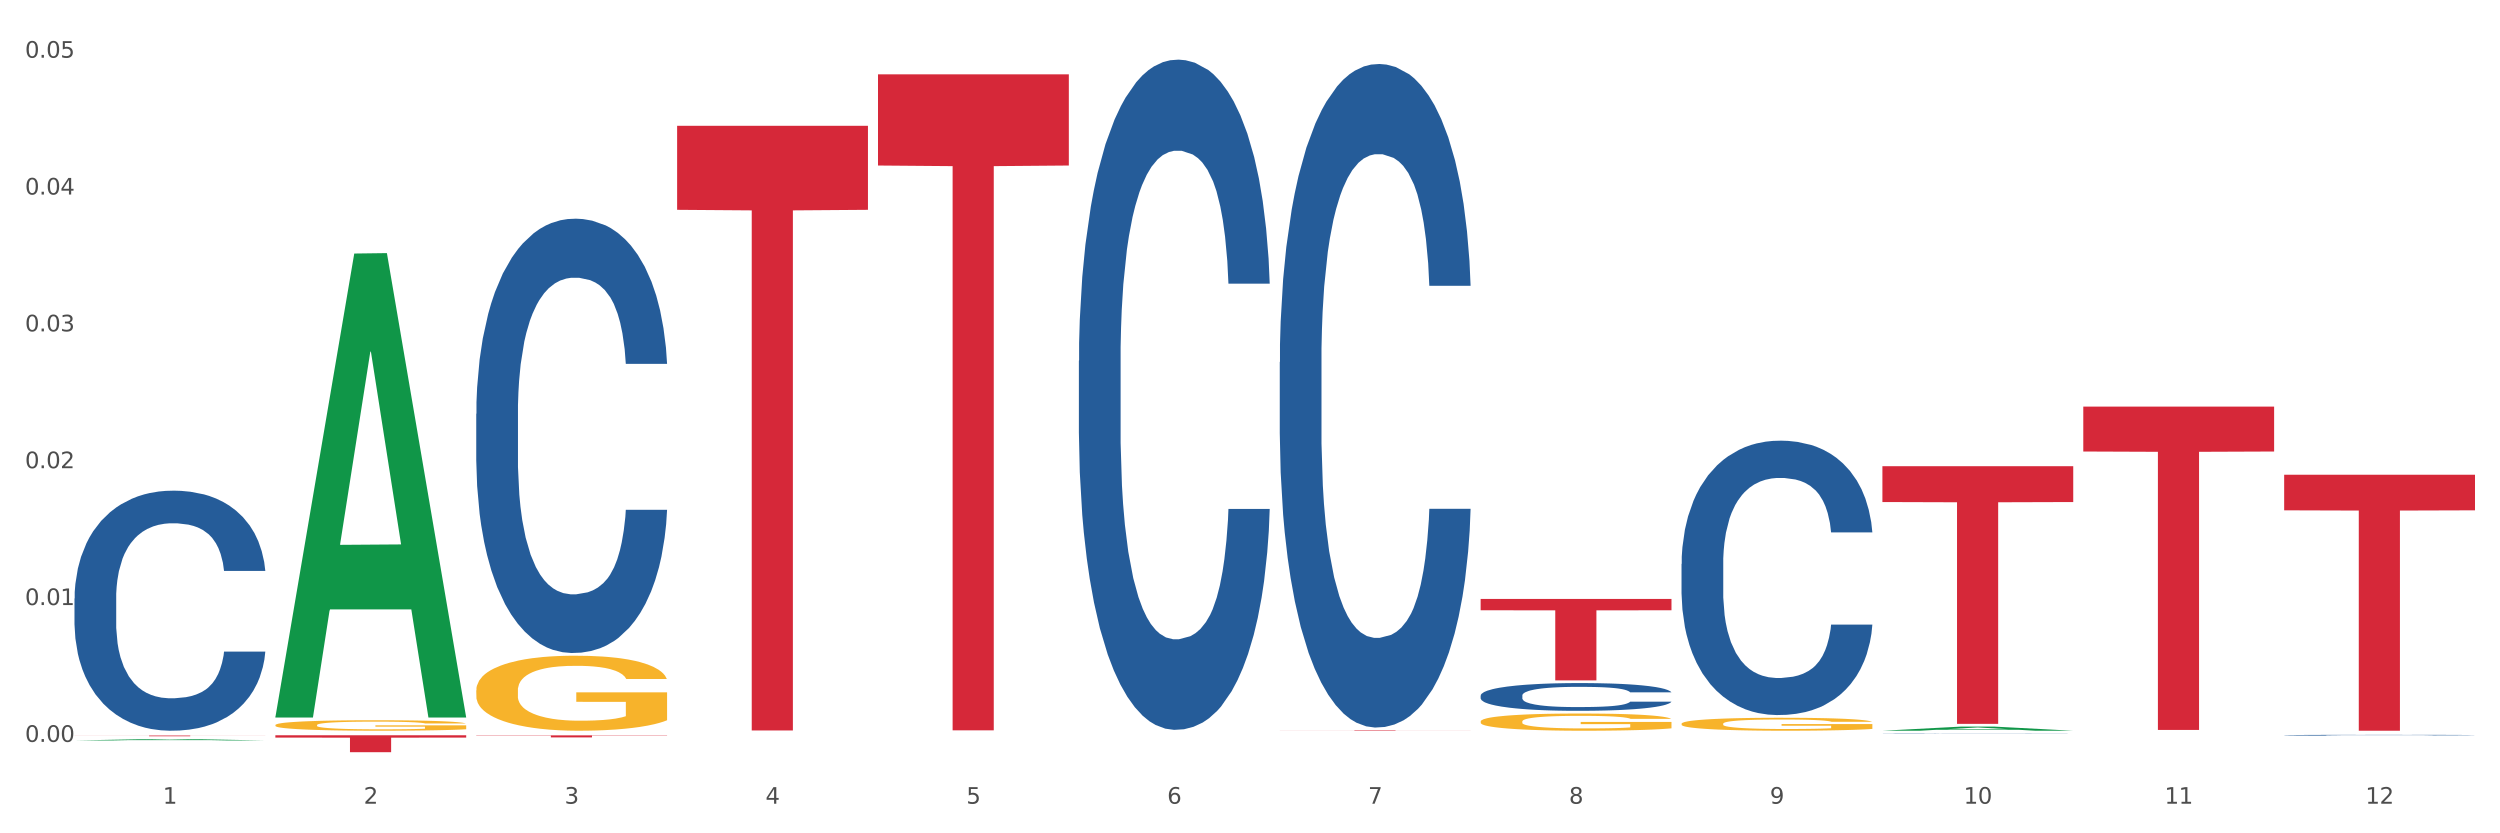 <?xml version="1.0" encoding="utf-8" standalone="no"?>
<!DOCTYPE svg PUBLIC "-//W3C//DTD SVG 1.1//EN"
  "http://www.w3.org/Graphics/SVG/1.1/DTD/svg11.dtd">
<svg xmlns:xlink="http://www.w3.org/1999/xlink" width="1080pt" height="360pt" viewBox="0 0 1080 360" xmlns="http://www.w3.org/2000/svg" version="1.1">
 <rect x="0" y="0" width="1080" height="360" fill="#333333" stroke="none"/>
 <defs>
  <style type="text/css">*{stroke-linejoin: round; stroke-linecap: butt}</style>
 </defs>
 <g id="figure_1">
  <g id="patch_1">
   <path d="M 0 360 
L 1080 360 
L 1080 0 
L 0 0 
z
" style="fill: #ffffff; stroke: #ffffff; stroke-linejoin: miter"/>
  </g>
  <g id="axes_1">
   <g id="matplotlib.axis_1">
    <g id="xtick_1">
     <g id="text_1">
      <!-- 1 -->
      <g style="fill: #4d4d4d" transform="translate(70.342 347.204) scale(0.096 -0.096)">
       <defs>
        <path id="DejaVuSans-31" d="M 794 531 
L 1825 531 
L 1825 4091 
L 703 3866 
L 703 4441 
L 1819 4666 
L 2450 4666 
L 2450 531 
L 3481 531 
L 3481 0 
L 794 0 
L 794 531 
z
" transform="scale(0.016)"/>
       </defs>
       <use xlink:href="#DejaVuSans-31"/>
      </g>
     </g>
    </g>
    <g id="xtick_2">
     <g id="text_2">
      <!-- 2 -->
      <g style="fill: #4d4d4d" transform="translate(157.122 347.204) scale(0.096 -0.096)">
       <defs>
        <path id="DejaVuSans-32" d="M 1228 531 
L 3431 531 
L 3431 0 
L 469 0 
L 469 531 
Q 828 903 1448 1529 
Q 2069 2156 2228 2338 
Q 2531 2678 2651 2914 
Q 2772 3150 2772 3378 
Q 2772 3750 2511 3984 
Q 2250 4219 1831 4219 
Q 1534 4219 1204 4116 
Q 875 4013 500 3803 
L 500 4441 
Q 881 4594 1212 4672 
Q 1544 4750 1819 4750 
Q 2544 4750 2975 4387 
Q 3406 4025 3406 3419 
Q 3406 3131 3298 2873 
Q 3191 2616 2906 2266 
Q 2828 2175 2409 1742 
Q 1991 1309 1228 531 
z
" transform="scale(0.016)"/>
       </defs>
       <use xlink:href="#DejaVuSans-32"/>
      </g>
     </g>
    </g>
    <g id="xtick_3">
     <g id="text_3">
      <!-- 3 -->
      <g style="fill: #4d4d4d" transform="translate(243.902 347.204) scale(0.096 -0.096)">
       <defs>
        <path id="DejaVuSans-33" d="M 2597 2516 
Q 3050 2419 3304 2112 
Q 3559 1806 3559 1356 
Q 3559 666 3084 287 
Q 2609 -91 1734 -91 
Q 1441 -91 1130 -33 
Q 819 25 488 141 
L 488 750 
Q 750 597 1062 519 
Q 1375 441 1716 441 
Q 2309 441 2620 675 
Q 2931 909 2931 1356 
Q 2931 1769 2642 2001 
Q 2353 2234 1838 2234 
L 1294 2234 
L 1294 2753 
L 1863 2753 
Q 2328 2753 2575 2939 
Q 2822 3125 2822 3475 
Q 2822 3834 2567 4026 
Q 2313 4219 1838 4219 
Q 1578 4219 1281 4162 
Q 984 4106 628 3988 
L 628 4550 
Q 988 4650 1302 4700 
Q 1616 4750 1894 4750 
Q 2613 4750 3031 4423 
Q 3450 4097 3450 3541 
Q 3450 3153 3228 2886 
Q 3006 2619 2597 2516 
z
" transform="scale(0.016)"/>
       </defs>
       <use xlink:href="#DejaVuSans-33"/>
      </g>
     </g>
    </g>
    <g id="xtick_4">
     <g id="text_4">
      <!-- 4 -->
      <g style="fill: #4d4d4d" transform="translate(330.683 347.204) scale(0.096 -0.096)">
       <defs>
        <path id="DejaVuSans-34" d="M 2419 4116 
L 825 1625 
L 2419 1625 
L 2419 4116 
z
M 2253 4666 
L 3047 4666 
L 3047 1625 
L 3713 1625 
L 3713 1100 
L 3047 1100 
L 3047 0 
L 2419 0 
L 2419 1100 
L 313 1100 
L 313 1709 
L 2253 4666 
z
" transform="scale(0.016)"/>
       </defs>
       <use xlink:href="#DejaVuSans-34"/>
      </g>
     </g>
    </g>
    <g id="xtick_5">
     <g id="text_5">
      <!-- 5 -->
      <g style="fill: #4d4d4d" transform="translate(417.463 347.204) scale(0.096 -0.096)">
       <defs>
        <path id="DejaVuSans-35" d="M 691 4666 
L 3169 4666 
L 3169 4134 
L 1269 4134 
L 1269 2991 
Q 1406 3038 1543 3061 
Q 1681 3084 1819 3084 
Q 2600 3084 3056 2656 
Q 3513 2228 3513 1497 
Q 3513 744 3044 326 
Q 2575 -91 1722 -91 
Q 1428 -91 1123 -41 
Q 819 9 494 109 
L 494 744 
Q 775 591 1075 516 
Q 1375 441 1709 441 
Q 2250 441 2565 725 
Q 2881 1009 2881 1497 
Q 2881 1984 2565 2268 
Q 2250 2553 1709 2553 
Q 1456 2553 1204 2497 
Q 953 2441 691 2322 
L 691 4666 
z
" transform="scale(0.016)"/>
       </defs>
       <use xlink:href="#DejaVuSans-35"/>
      </g>
     </g>
    </g>
    <g id="xtick_6">
     <g id="text_6">
      <!-- 6 -->
      <g style="fill: #4d4d4d" transform="translate(504.243 347.204) scale(0.096 -0.096)">
       <defs>
        <path id="DejaVuSans-36" d="M 2113 2584 
Q 1688 2584 1439 2293 
Q 1191 2003 1191 1497 
Q 1191 994 1439 701 
Q 1688 409 2113 409 
Q 2538 409 2786 701 
Q 3034 994 3034 1497 
Q 3034 2003 2786 2293 
Q 2538 2584 2113 2584 
z
M 3366 4563 
L 3366 3988 
Q 3128 4100 2886 4159 
Q 2644 4219 2406 4219 
Q 1781 4219 1451 3797 
Q 1122 3375 1075 2522 
Q 1259 2794 1537 2939 
Q 1816 3084 2150 3084 
Q 2853 3084 3261 2657 
Q 3669 2231 3669 1497 
Q 3669 778 3244 343 
Q 2819 -91 2113 -91 
Q 1303 -91 875 529 
Q 447 1150 447 2328 
Q 447 3434 972 4092 
Q 1497 4750 2381 4750 
Q 2619 4750 2861 4703 
Q 3103 4656 3366 4563 
z
" transform="scale(0.016)"/>
       </defs>
       <use xlink:href="#DejaVuSans-36"/>
      </g>
     </g>
    </g>
    <g id="xtick_7">
     <g id="text_7">
      <!-- 7 -->
      <g style="fill: #4d4d4d" transform="translate(591.024 347.204) scale(0.096 -0.096)">
       <defs>
        <path id="DejaVuSans-37" d="M 525 4666 
L 3525 4666 
L 3525 4397 
L 1831 0 
L 1172 0 
L 2766 4134 
L 525 4134 
L 525 4666 
z
" transform="scale(0.016)"/>
       </defs>
       <use xlink:href="#DejaVuSans-37"/>
      </g>
     </g>
    </g>
    <g id="xtick_8">
     <g id="text_8">
      <!-- 8 -->
      <g style="fill: #4d4d4d" transform="translate(677.804 347.204) scale(0.096 -0.096)">
       <defs>
        <path id="DejaVuSans-38" d="M 2034 2216 
Q 1584 2216 1326 1975 
Q 1069 1734 1069 1313 
Q 1069 891 1326 650 
Q 1584 409 2034 409 
Q 2484 409 2743 651 
Q 3003 894 3003 1313 
Q 3003 1734 2745 1975 
Q 2488 2216 2034 2216 
z
M 1403 2484 
Q 997 2584 770 2862 
Q 544 3141 544 3541 
Q 544 4100 942 4425 
Q 1341 4750 2034 4750 
Q 2731 4750 3128 4425 
Q 3525 4100 3525 3541 
Q 3525 3141 3298 2862 
Q 3072 2584 2669 2484 
Q 3125 2378 3379 2068 
Q 3634 1759 3634 1313 
Q 3634 634 3220 271 
Q 2806 -91 2034 -91 
Q 1263 -91 848 271 
Q 434 634 434 1313 
Q 434 1759 690 2068 
Q 947 2378 1403 2484 
z
M 1172 3481 
Q 1172 3119 1398 2916 
Q 1625 2713 2034 2713 
Q 2441 2713 2670 2916 
Q 2900 3119 2900 3481 
Q 2900 3844 2670 4047 
Q 2441 4250 2034 4250 
Q 1625 4250 1398 4047 
Q 1172 3844 1172 3481 
z
" transform="scale(0.016)"/>
       </defs>
       <use xlink:href="#DejaVuSans-38"/>
      </g>
     </g>
    </g>
    <g id="xtick_9">
     <g id="text_9">
      <!-- 9 -->
      <g style="fill: #4d4d4d" transform="translate(764.584 347.204) scale(0.096 -0.096)">
       <defs>
        <path id="DejaVuSans-39" d="M 703 97 
L 703 672 
Q 941 559 1184 500 
Q 1428 441 1663 441 
Q 2288 441 2617 861 
Q 2947 1281 2994 2138 
Q 2813 1869 2534 1725 
Q 2256 1581 1919 1581 
Q 1219 1581 811 2004 
Q 403 2428 403 3163 
Q 403 3881 828 4315 
Q 1253 4750 1959 4750 
Q 2769 4750 3195 4129 
Q 3622 3509 3622 2328 
Q 3622 1225 3098 567 
Q 2575 -91 1691 -91 
Q 1453 -91 1209 -44 
Q 966 3 703 97 
z
M 1959 2075 
Q 2384 2075 2632 2365 
Q 2881 2656 2881 3163 
Q 2881 3666 2632 3958 
Q 2384 4250 1959 4250 
Q 1534 4250 1286 3958 
Q 1038 3666 1038 3163 
Q 1038 2656 1286 2365 
Q 1534 2075 1959 2075 
z
" transform="scale(0.016)"/>
       </defs>
       <use xlink:href="#DejaVuSans-39"/>
      </g>
     </g>
    </g>
    <g id="xtick_10">
     <g id="text_10">
      <!-- 10 -->
      <g style="fill: #4d4d4d" transform="translate(848.311 347.204) scale(0.096 -0.096)">
       <defs>
        <path id="DejaVuSans-30" d="M 2034 4250 
Q 1547 4250 1301 3770 
Q 1056 3291 1056 2328 
Q 1056 1369 1301 889 
Q 1547 409 2034 409 
Q 2525 409 2770 889 
Q 3016 1369 3016 2328 
Q 3016 3291 2770 3770 
Q 2525 4250 2034 4250 
z
M 2034 4750 
Q 2819 4750 3233 4129 
Q 3647 3509 3647 2328 
Q 3647 1150 3233 529 
Q 2819 -91 2034 -91 
Q 1250 -91 836 529 
Q 422 1150 422 2328 
Q 422 3509 836 4129 
Q 1250 4750 2034 4750 
z
" transform="scale(0.016)"/>
       </defs>
       <use xlink:href="#DejaVuSans-31"/>
       <use xlink:href="#DejaVuSans-30" transform="translate(63.623 0)"/>
      </g>
     </g>
    </g>
    <g id="xtick_11">
     <g id="text_11">
      <!-- 11 -->
      <g style="fill: #4d4d4d" transform="translate(935.091 347.204) scale(0.096 -0.096)">
       <use xlink:href="#DejaVuSans-31"/>
       <use xlink:href="#DejaVuSans-31" transform="translate(63.623 0)"/>
      </g>
     </g>
    </g>
    <g id="xtick_12">
     <g id="text_12">
      <!-- 12 -->
      <g style="fill: #4d4d4d" transform="translate(1021.871 347.204) scale(0.096 -0.096)">
       <use xlink:href="#DejaVuSans-31"/>
       <use xlink:href="#DejaVuSans-32" transform="translate(63.623 0)"/>
      </g>
     </g>
    </g>
    <g id="xtick_13"/>
    <g id="xtick_14"/>
    <g id="xtick_15"/>
    <g id="xtick_16"/>
    <g id="xtick_17"/>
    <g id="xtick_18"/>
    <g id="xtick_19"/>
    <g id="xtick_20"/>
    <g id="xtick_21"/>
    <g id="xtick_22"/>
    <g id="xtick_23"/>
   </g>
   <g id="matplotlib.axis_2">
    <g id="ytick_1">
     <g id="text_13">
      <!-- 0.00 -->
      <g style="fill: #4d4d4d" transform="translate(10.8 320.49) scale(0.096 -0.096)">
       <defs>
        <path id="DejaVuSans-2e" d="M 684 794 
L 1344 794 
L 1344 0 
L 684 0 
L 684 794 
z
" transform="scale(0.016)"/>
       </defs>
       <use xlink:href="#DejaVuSans-30"/>
       <use xlink:href="#DejaVuSans-2e" transform="translate(63.623 0)"/>
       <use xlink:href="#DejaVuSans-30" transform="translate(95.41 0)"/>
       <use xlink:href="#DejaVuSans-30" transform="translate(159.033 0)"/>
      </g>
     </g>
    </g>
    <g id="ytick_2">
     <g id="text_14">
      <!-- 0.01 -->
      <g style="fill: #4d4d4d" transform="translate(10.8 261.379) scale(0.096 -0.096)">
       <use xlink:href="#DejaVuSans-30"/>
       <use xlink:href="#DejaVuSans-2e" transform="translate(63.623 0)"/>
       <use xlink:href="#DejaVuSans-30" transform="translate(95.41 0)"/>
       <use xlink:href="#DejaVuSans-31" transform="translate(159.033 0)"/>
      </g>
     </g>
    </g>
    <g id="ytick_3">
     <g id="text_15">
      <!-- 0.02 -->
      <g style="fill: #4d4d4d" transform="translate(10.8 202.268) scale(0.096 -0.096)">
       <use xlink:href="#DejaVuSans-30"/>
       <use xlink:href="#DejaVuSans-2e" transform="translate(63.623 0)"/>
       <use xlink:href="#DejaVuSans-30" transform="translate(95.41 0)"/>
       <use xlink:href="#DejaVuSans-32" transform="translate(159.033 0)"/>
      </g>
     </g>
    </g>
    <g id="ytick_4">
     <g id="text_16">
      <!-- 0.03 -->
      <g style="fill: #4d4d4d" transform="translate(10.8 143.157) scale(0.096 -0.096)">
       <use xlink:href="#DejaVuSans-30"/>
       <use xlink:href="#DejaVuSans-2e" transform="translate(63.623 0)"/>
       <use xlink:href="#DejaVuSans-30" transform="translate(95.41 0)"/>
       <use xlink:href="#DejaVuSans-33" transform="translate(159.033 0)"/>
      </g>
     </g>
    </g>
    <g id="ytick_5">
     <g id="text_17">
      <!-- 0.04 -->
      <g style="fill: #4d4d4d" transform="translate(10.8 84.046) scale(0.096 -0.096)">
       <use xlink:href="#DejaVuSans-30"/>
       <use xlink:href="#DejaVuSans-2e" transform="translate(63.623 0)"/>
       <use xlink:href="#DejaVuSans-30" transform="translate(95.41 0)"/>
       <use xlink:href="#DejaVuSans-34" transform="translate(159.033 0)"/>
      </g>
     </g>
    </g>
    <g id="ytick_6">
     <g id="text_18">
      <!-- 0.05 -->
      <g style="fill: #4d4d4d" transform="translate(10.8 24.935) scale(0.096 -0.096)">
       <use xlink:href="#DejaVuSans-30"/>
       <use xlink:href="#DejaVuSans-2e" transform="translate(63.623 0)"/>
       <use xlink:href="#DejaVuSans-30" transform="translate(95.41 0)"/>
       <use xlink:href="#DejaVuSans-35" transform="translate(159.033 0)"/>
      </g>
     </g>
    </g>
    <g id="ytick_7"/>
    <g id="ytick_8"/>
    <g id="ytick_9"/>
    <g id="ytick_10"/>
    <g id="ytick_11"/>
   </g>
   <g id="PolyCollection_1">
    <path d="M 32.175 319.884 
L 32.26 319.884 
L 66.256 319.238 
L 80.365 319.238 
L 114.616 319.885 
L 98.298 319.885 
L 90.904 319.735 
L 55.803 319.735 
L 55.548 319.737 
L 48.408 319.885 
L 32.175 319.885 
L 32.175 319.884 
L 60.222 319.645 
L 86.484 319.644 
L 73.481 319.376 
L 73.311 319.374 
L 73.141 319.376 
L 60.137 319.644 
L 60.222 319.645 
L 32.175 319.884 
z
" clip-path="url(#p06c0d23059)" style="fill: #109648"/>
    <path d="M 205.736 317.676 
L 288.177 317.676 
L 288.177 317.799 
L 255.747 317.799 
L 255.747 318.558 
L 237.97 318.558 
L 237.97 317.799 
L 205.736 317.799 
L 205.736 317.677 
L 205.736 317.676 
z
" clip-path="url(#p06c0d23059)" style="fill: #d62839"/>
    <path d="M 32.175 258.563 
L 32.272 258.469 
L 32.272 255.816 
L 32.565 252.217 
L 33.637 245.587 
L 35.001 240.567 
L 37.34 234.694 
L 38.607 232.231 
L 40.263 229.485 
L 43.674 225.033 
L 47.572 221.244 
L 50.3 219.16 
L 52.347 217.834 
L 56.927 215.466 
L 59.558 214.424 
L 62.287 213.572 
L 64.625 213.003 
L 68.523 212.34 
L 71.642 212.056 
L 75.247 211.962 
L 78.268 212.056 
L 82.263 212.435 
L 88.11 213.572 
L 90.352 214.235 
L 93.373 215.371 
L 96.491 216.887 
L 99.025 218.402 
L 101.948 220.581 
L 104.969 223.423 
L 107.892 227.022 
L 109.939 230.337 
L 111.595 233.842 
L 113.057 238.104 
L 114.129 242.745 
L 114.616 246.629 
L 96.783 246.629 
L 96.296 243.124 
L 95.322 239.335 
L 94.347 236.778 
L 93.275 234.694 
L 91.619 232.326 
L 90.157 230.811 
L 87.721 229.011 
L 85.479 227.874 
L 83.628 227.211 
L 81.386 226.643 
L 76.611 226.075 
L 73.201 226.075 
L 71.057 226.264 
L 68.426 226.738 
L 66.184 227.401 
L 63.553 228.537 
L 61.507 229.769 
L 59.461 231.379 
L 58.291 232.516 
L 56.537 234.599 
L 55.368 236.304 
L 53.809 239.241 
L 52.932 241.324 
L 51.372 246.723 
L 50.69 250.702 
L 50.398 253.448 
L 50.203 256.479 
L 50.203 271.256 
L 50.788 277.886 
L 51.275 280.727 
L 52.054 283.948 
L 53.516 288.116 
L 55.66 292.188 
L 57.901 295.125 
L 59.753 296.924 
L 61.507 298.25 
L 63.261 299.292 
L 65.405 300.24 
L 67.159 300.808 
L 69.79 301.376 
L 72.908 301.66 
L 75.345 301.66 
L 80.314 301.187 
L 82.556 300.713 
L 84.7 300.05 
L 87.038 299.008 
L 88.89 297.872 
L 89.962 297.019 
L 91.716 295.219 
L 93.08 293.325 
L 94.25 291.147 
L 95.029 289.252 
L 95.906 286.411 
L 96.588 283.19 
L 96.783 281.485 
L 114.616 281.485 
L 114.227 284.895 
L 113.544 288.21 
L 112.18 292.662 
L 111.108 295.219 
L 109.452 298.345 
L 107.697 300.997 
L 105.261 303.934 
L 103.02 306.112 
L 100.681 308.007 
L 98.148 309.711 
L 93.567 312.079 
L 91.911 312.742 
L 88.403 313.879 
L 85.674 314.542 
L 81.679 315.205 
L 77.586 315.584 
L 73.298 315.679 
L 69.498 315.489 
L 65.307 314.921 
L 62.676 314.353 
L 59.753 313.5 
L 56.342 312.174 
L 53.126 310.564 
L 50.105 308.67 
L 47.279 306.491 
L 44.648 304.028 
L 41.238 299.955 
L 38.704 295.977 
L 36.853 292.283 
L 35.586 289.157 
L 34.319 285.179 
L 33.637 282.432 
L 32.565 275.802 
L 32.175 269.645 
L 32.175 258.563 
z
" clip-path="url(#p06c0d23059)" style="fill: #255c99"/>
    <path d="M 205.736 178.775 
L 205.833 178.604 
L 205.833 173.806 
L 206.125 167.294 
L 207.197 155.299 
L 208.562 146.217 
L 210.9 135.593 
L 212.167 131.137 
L 213.824 126.168 
L 217.235 118.114 
L 221.133 111.26 
L 223.861 107.49 
L 225.907 105.091 
L 230.488 100.807 
L 233.119 98.922 
L 235.847 97.38 
L 238.186 96.351 
L 242.084 95.152 
L 245.202 94.638 
L 248.808 94.466 
L 251.829 94.638 
L 255.824 95.323 
L 261.671 97.38 
L 263.912 98.579 
L 266.933 100.635 
L 270.052 103.377 
L 272.585 106.119 
L 275.509 110.06 
L 278.53 115.201 
L 281.453 121.712 
L 283.499 127.71 
L 285.156 134.05 
L 286.618 141.761 
L 287.69 150.158 
L 288.177 157.184 
L 270.344 157.184 
L 269.857 150.843 
L 268.882 143.989 
L 267.908 139.362 
L 266.836 135.593 
L 265.179 131.309 
L 263.717 128.567 
L 261.281 125.311 
L 259.04 123.255 
L 257.188 122.055 
L 254.947 121.027 
L 250.172 119.999 
L 246.761 119.999 
L 244.618 120.342 
L 241.986 121.198 
L 239.745 122.398 
L 237.114 124.454 
L 235.068 126.682 
L 233.021 129.595 
L 231.852 131.651 
L 230.098 135.421 
L 228.928 138.506 
L 227.369 143.818 
L 226.492 147.588 
L 224.933 157.355 
L 224.251 164.552 
L 223.959 169.522 
L 223.764 175.005 
L 223.764 201.737 
L 224.348 213.732 
L 224.836 218.873 
L 225.615 224.699 
L 227.077 232.239 
L 229.221 239.607 
L 231.462 244.919 
L 233.314 248.175 
L 235.068 250.574 
L 236.822 252.459 
L 238.966 254.173 
L 240.72 255.201 
L 243.351 256.229 
L 246.469 256.743 
L 248.905 256.743 
L 253.875 255.886 
L 256.116 255.03 
L 258.26 253.83 
L 260.599 251.945 
L 262.451 249.889 
L 263.523 248.347 
L 265.277 245.091 
L 266.641 241.664 
L 267.81 237.722 
L 268.59 234.295 
L 269.467 229.154 
L 270.149 223.328 
L 270.344 220.244 
L 288.177 220.244 
L 287.787 226.413 
L 287.105 232.41 
L 285.741 240.464 
L 284.669 245.091 
L 283.012 250.746 
L 281.258 255.544 
L 278.822 260.856 
L 276.581 264.797 
L 274.242 268.224 
L 271.708 271.309 
L 267.128 275.593 
L 265.472 276.792 
L 261.963 278.848 
L 259.235 280.048 
L 255.239 281.247 
L 251.147 281.933 
L 246.859 282.104 
L 243.058 281.762 
L 238.868 280.733 
L 236.237 279.705 
L 233.314 278.163 
L 229.903 275.764 
L 226.687 272.851 
L 223.666 269.424 
L 220.84 265.482 
L 218.209 261.027 
L 214.798 253.659 
L 212.265 246.462 
L 210.413 239.779 
L 209.146 234.124 
L 207.88 226.927 
L 207.197 221.957 
L 206.125 209.962 
L 205.736 198.824 
L 205.736 178.775 
z
" clip-path="url(#p06c0d23059)" style="fill: #255c99"/>
    <path d="M 466.077 155.857 
L 466.174 155.592 
L 466.174 148.188 
L 466.466 138.14 
L 467.538 119.63 
L 468.903 105.616 
L 471.241 89.222 
L 472.508 82.346 
L 474.165 74.678 
L 477.576 62.25 
L 481.474 51.673 
L 484.202 45.856 
L 486.248 42.154 
L 490.829 35.543 
L 493.46 32.635 
L 496.188 30.255 
L 498.527 28.668 
L 502.425 26.817 
L 505.543 26.024 
L 509.149 25.759 
L 512.17 26.024 
L 516.165 27.082 
L 522.012 30.255 
L 524.253 32.106 
L 527.274 35.279 
L 530.393 39.51 
L 532.926 43.74 
L 535.85 49.822 
L 538.871 57.755 
L 541.794 67.803 
L 543.84 77.058 
L 545.497 86.842 
L 546.959 98.741 
L 548.031 111.698 
L 548.518 122.539 
L 530.685 122.539 
L 530.198 112.755 
L 529.223 102.178 
L 528.249 95.039 
L 527.177 89.222 
L 525.52 82.611 
L 524.058 78.38 
L 521.622 73.356 
L 519.381 70.183 
L 517.529 68.332 
L 515.288 66.745 
L 510.513 65.159 
L 507.102 65.159 
L 504.959 65.688 
L 502.327 67.01 
L 500.086 68.861 
L 497.455 72.034 
L 495.409 75.471 
L 493.362 79.967 
L 492.193 83.14 
L 490.439 88.957 
L 489.269 93.717 
L 487.71 101.914 
L 486.833 107.731 
L 485.274 122.804 
L 484.592 133.909 
L 484.3 141.578 
L 484.105 150.039 
L 484.105 191.29 
L 484.689 209.799 
L 485.177 217.732 
L 485.956 226.723 
L 487.418 238.357 
L 489.562 249.728 
L 491.803 257.925 
L 493.655 262.949 
L 495.409 266.651 
L 497.163 269.559 
L 499.307 272.204 
L 501.061 273.79 
L 503.692 275.377 
L 506.81 276.17 
L 509.246 276.17 
L 514.216 274.848 
L 516.457 273.526 
L 518.601 271.675 
L 520.94 268.766 
L 522.792 265.593 
L 523.864 263.213 
L 525.618 258.189 
L 526.982 252.901 
L 528.151 246.819 
L 528.931 241.53 
L 529.808 233.598 
L 530.49 224.607 
L 530.685 219.848 
L 548.518 219.848 
L 548.128 229.367 
L 547.446 238.622 
L 546.082 251.05 
L 545.01 258.189 
L 543.353 266.915 
L 541.599 274.319 
L 539.163 282.516 
L 536.922 288.598 
L 534.583 293.887 
L 532.049 298.646 
L 527.469 305.257 
L 525.813 307.108 
L 522.304 310.281 
L 519.576 312.132 
L 515.58 313.983 
L 511.488 315.041 
L 507.2 315.305 
L 503.399 314.776 
L 499.209 313.19 
L 496.578 311.603 
L 493.655 309.223 
L 490.244 305.521 
L 487.028 301.026 
L 484.007 295.738 
L 481.181 289.656 
L 478.55 282.781 
L 475.139 271.41 
L 472.606 260.305 
L 470.754 249.992 
L 469.487 241.266 
L 468.221 230.16 
L 467.538 222.492 
L 466.466 203.982 
L 466.077 186.794 
L 466.077 155.857 
z
" clip-path="url(#p06c0d23059)" style="fill: #255c99"/>
    <path d="M 552.857 156.441 
L 552.954 156.18 
L 552.954 148.849 
L 553.247 138.901 
L 554.319 120.575 
L 555.683 106.7 
L 558.022 90.469 
L 559.289 83.662 
L 560.945 76.07 
L 564.356 63.766 
L 568.254 53.294 
L 570.982 47.534 
L 573.029 43.869 
L 577.609 37.324 
L 580.24 34.444 
L 582.969 32.088 
L 585.307 30.517 
L 589.205 28.685 
L 592.324 27.899 
L 595.929 27.638 
L 598.95 27.899 
L 602.945 28.947 
L 608.792 32.088 
L 611.034 33.921 
L 614.055 37.062 
L 617.173 41.251 
L 619.707 45.44 
L 622.63 51.461 
L 625.651 59.315 
L 628.574 69.263 
L 630.621 78.426 
L 632.277 88.113 
L 633.739 99.893 
L 634.811 112.721 
L 635.298 123.455 
L 617.465 123.455 
L 616.978 113.769 
L 616.004 103.297 
L 615.029 96.228 
L 613.957 90.469 
L 612.301 83.924 
L 610.839 79.735 
L 608.403 74.761 
L 606.161 71.619 
L 604.31 69.787 
L 602.068 68.216 
L 597.293 66.645 
L 593.883 66.645 
L 591.739 67.169 
L 589.108 68.478 
L 586.866 70.31 
L 584.235 73.452 
L 582.189 76.855 
L 580.143 81.306 
L 578.973 84.447 
L 577.219 90.207 
L 576.05 94.919 
L 574.491 103.035 
L 573.614 108.794 
L 572.054 123.717 
L 571.372 134.712 
L 571.08 142.304 
L 570.885 150.682 
L 570.885 191.522 
L 571.47 209.848 
L 571.957 217.702 
L 572.736 226.603 
L 574.198 238.122 
L 576.342 249.379 
L 578.583 257.495 
L 580.435 262.469 
L 582.189 266.134 
L 583.943 269.014 
L 586.087 271.632 
L 587.841 273.202 
L 590.472 274.773 
L 593.59 275.559 
L 596.027 275.559 
L 600.997 274.25 
L 603.238 272.941 
L 605.382 271.108 
L 607.72 268.228 
L 609.572 265.087 
L 610.644 262.731 
L 612.398 257.757 
L 613.762 252.521 
L 614.932 246.499 
L 615.711 241.263 
L 616.588 233.409 
L 617.27 224.508 
L 617.465 219.796 
L 635.298 219.796 
L 634.909 229.221 
L 634.226 238.384 
L 632.862 250.688 
L 631.79 257.757 
L 630.134 266.396 
L 628.379 273.726 
L 625.943 281.842 
L 623.702 287.863 
L 621.363 293.099 
L 618.83 297.811 
L 614.249 304.356 
L 612.593 306.189 
L 609.085 309.33 
L 606.356 311.163 
L 602.361 312.996 
L 598.268 314.043 
L 593.98 314.305 
L 590.18 313.781 
L 585.989 312.21 
L 583.358 310.639 
L 580.435 308.283 
L 577.024 304.618 
L 573.808 300.168 
L 570.788 294.932 
L 567.962 288.91 
L 565.33 282.104 
L 561.92 270.846 
L 559.386 259.851 
L 557.535 249.641 
L 556.268 241.002 
L 555.001 230.006 
L 554.319 222.414 
L 553.247 204.088 
L 552.857 187.072 
L 552.857 156.441 
z
" clip-path="url(#p06c0d23059)" style="fill: #255c99"/>
    <path d="M 639.637 300.475 
L 639.735 300.464 
L 639.735 300.157 
L 640.027 299.741 
L 641.099 298.974 
L 642.463 298.394 
L 644.802 297.714 
L 646.069 297.43 
L 647.726 297.112 
L 651.136 296.597 
L 655.034 296.159 
L 657.763 295.918 
L 659.809 295.765 
L 664.389 295.491 
L 667.02 295.371 
L 669.749 295.272 
L 672.088 295.206 
L 675.986 295.13 
L 679.104 295.097 
L 682.71 295.086 
L 685.73 295.097 
L 689.726 295.141 
L 695.573 295.272 
L 697.814 295.349 
L 700.835 295.48 
L 703.953 295.655 
L 706.487 295.831 
L 709.41 296.083 
L 712.431 296.411 
L 715.355 296.827 
L 717.401 297.211 
L 719.058 297.616 
L 720.519 298.109 
L 721.591 298.645 
L 722.079 299.095 
L 704.246 299.095 
L 703.758 298.689 
L 702.784 298.251 
L 701.809 297.955 
L 700.737 297.714 
L 699.081 297.441 
L 697.619 297.265 
L 695.183 297.057 
L 692.942 296.926 
L 691.09 296.849 
L 688.849 296.784 
L 684.074 296.718 
L 680.663 296.718 
L 678.519 296.74 
L 675.888 296.794 
L 673.647 296.871 
L 671.016 297.003 
L 668.969 297.145 
L 666.923 297.331 
L 665.754 297.463 
L 663.999 297.704 
L 662.83 297.901 
L 661.271 298.24 
L 660.394 298.481 
L 658.835 299.105 
L 658.153 299.565 
L 657.86 299.883 
L 657.665 300.234 
L 657.665 301.942 
L 658.25 302.709 
L 658.737 303.037 
L 659.517 303.41 
L 660.979 303.892 
L 663.122 304.363 
L 665.364 304.702 
L 667.215 304.91 
L 668.969 305.064 
L 670.723 305.184 
L 672.867 305.294 
L 674.621 305.359 
L 677.252 305.425 
L 680.371 305.458 
L 682.807 305.458 
L 687.777 305.403 
L 690.018 305.348 
L 692.162 305.272 
L 694.501 305.151 
L 696.352 305.02 
L 697.424 304.921 
L 699.178 304.713 
L 700.543 304.494 
L 701.712 304.242 
L 702.492 304.023 
L 703.369 303.695 
L 704.051 303.322 
L 704.246 303.125 
L 722.079 303.125 
L 721.689 303.519 
L 721.007 303.903 
L 719.642 304.417 
L 718.571 304.713 
L 716.914 305.075 
L 715.16 305.381 
L 712.724 305.721 
L 710.482 305.973 
L 708.144 306.192 
L 705.61 306.389 
L 701.03 306.663 
L 699.373 306.739 
L 695.865 306.871 
L 693.136 306.948 
L 689.141 307.024 
L 685.048 307.068 
L 680.761 307.079 
L 676.96 307.057 
L 672.77 306.991 
L 670.139 306.926 
L 667.215 306.827 
L 663.805 306.674 
L 660.589 306.488 
L 657.568 306.268 
L 654.742 306.017 
L 652.111 305.732 
L 648.7 305.261 
L 646.166 304.801 
L 644.315 304.374 
L 643.048 304.012 
L 641.781 303.552 
L 641.099 303.235 
L 640.027 302.468 
L 639.637 301.756 
L 639.637 300.475 
z
" clip-path="url(#p06c0d23059)" style="fill: #255c99"/>
    <path d="M 726.418 243.627 
L 726.515 243.518 
L 726.515 240.487 
L 726.807 236.373 
L 727.879 228.795 
L 729.244 223.057 
L 731.582 216.345 
L 732.849 213.531 
L 734.506 210.391 
L 737.917 205.303 
L 741.815 200.973 
L 744.543 198.591 
L 746.589 197.075 
L 751.17 194.369 
L 753.801 193.178 
L 756.529 192.204 
L 758.868 191.554 
L 762.766 190.796 
L 765.884 190.471 
L 769.49 190.363 
L 772.511 190.471 
L 776.506 190.904 
L 782.353 192.204 
L 784.594 192.961 
L 787.615 194.26 
L 790.734 195.993 
L 793.267 197.725 
L 796.191 200.215 
L 799.212 203.462 
L 802.135 207.576 
L 804.181 211.365 
L 805.838 215.371 
L 807.3 220.243 
L 808.372 225.547 
L 808.859 229.986 
L 791.026 229.986 
L 790.539 225.98 
L 789.564 221.65 
L 788.59 218.727 
L 787.518 216.345 
L 785.861 213.639 
L 784.399 211.907 
L 781.963 209.85 
L 779.722 208.551 
L 777.87 207.793 
L 775.629 207.143 
L 770.854 206.494 
L 767.443 206.494 
L 765.3 206.71 
L 762.668 207.252 
L 760.427 208.009 
L 757.796 209.308 
L 755.75 210.716 
L 753.703 212.556 
L 752.534 213.855 
L 750.78 216.237 
L 749.61 218.186 
L 748.051 221.542 
L 747.174 223.924 
L 745.615 230.094 
L 744.933 234.641 
L 744.641 237.781 
L 744.446 241.245 
L 744.446 258.133 
L 745.03 265.712 
L 745.518 268.959 
L 746.297 272.64 
L 747.759 277.404 
L 749.903 282.059 
L 752.144 285.415 
L 753.996 287.472 
L 755.75 288.987 
L 757.504 290.178 
L 759.648 291.261 
L 761.402 291.91 
L 764.033 292.56 
L 767.151 292.885 
L 769.587 292.885 
L 774.557 292.343 
L 776.798 291.802 
L 778.942 291.044 
L 781.281 289.853 
L 783.133 288.554 
L 784.205 287.58 
L 785.959 285.523 
L 787.323 283.358 
L 788.492 280.868 
L 789.272 278.703 
L 790.149 275.455 
L 790.831 271.774 
L 791.026 269.825 
L 808.859 269.825 
L 808.469 273.723 
L 807.787 277.512 
L 806.423 282.6 
L 805.351 285.523 
L 803.694 289.096 
L 801.94 292.127 
L 799.504 295.483 
L 797.263 297.973 
L 794.924 300.138 
L 792.39 302.087 
L 787.81 304.793 
L 786.154 305.551 
L 782.645 306.85 
L 779.917 307.608 
L 775.921 308.366 
L 771.829 308.799 
L 767.541 308.907 
L 763.74 308.691 
L 759.55 308.041 
L 756.919 307.391 
L 753.996 306.417 
L 750.585 304.901 
L 747.369 303.061 
L 744.348 300.896 
L 741.522 298.406 
L 738.891 295.591 
L 735.48 290.936 
L 732.947 286.389 
L 731.095 282.167 
L 729.828 278.594 
L 728.562 274.048 
L 727.879 270.908 
L 726.807 263.33 
L 726.418 256.293 
L 726.418 243.627 
z
" clip-path="url(#p06c0d23059)" style="fill: #255c99"/>
    <path d="M 813.198 316.964 
L 813.295 316.963 
L 813.295 316.959 
L 813.588 316.954 
L 814.66 316.944 
L 816.024 316.937 
L 818.363 316.928 
L 819.63 316.924 
L 821.286 316.92 
L 824.697 316.913 
L 828.595 316.907 
L 831.323 316.904 
L 833.37 316.902 
L 837.95 316.899 
L 840.581 316.897 
L 843.31 316.896 
L 845.648 316.895 
L 849.546 316.894 
L 852.665 316.894 
L 856.27 316.894 
L 859.291 316.894 
L 863.286 316.894 
L 869.133 316.896 
L 871.375 316.897 
L 874.396 316.899 
L 877.514 316.901 
L 880.048 316.903 
L 882.971 316.906 
L 885.992 316.911 
L 888.915 316.916 
L 890.962 316.921 
L 892.618 316.926 
L 894.08 316.933 
L 895.152 316.94 
L 895.639 316.946 
L 877.806 316.946 
L 877.319 316.94 
L 876.345 316.935 
L 875.37 316.931 
L 874.298 316.928 
L 872.642 316.924 
L 871.18 316.922 
L 868.744 316.919 
L 866.502 316.917 
L 864.651 316.916 
L 862.409 316.916 
L 857.634 316.915 
L 854.224 316.915 
L 852.08 316.915 
L 849.449 316.916 
L 847.207 316.917 
L 844.576 316.918 
L 842.53 316.92 
L 840.484 316.923 
L 839.314 316.924 
L 837.56 316.928 
L 836.391 316.93 
L 834.832 316.935 
L 833.955 316.938 
L 832.395 316.946 
L 831.713 316.952 
L 831.421 316.956 
L 831.226 316.96 
L 831.226 316.983 
L 831.811 316.993 
L 832.298 316.997 
L 833.077 317.002 
L 834.539 317.008 
L 836.683 317.014 
L 838.924 317.019 
L 840.776 317.021 
L 842.53 317.023 
L 844.284 317.025 
L 846.428 317.026 
L 848.182 317.027 
L 850.813 317.028 
L 853.931 317.028 
L 856.368 317.028 
L 861.338 317.028 
L 863.579 317.027 
L 865.723 317.026 
L 868.061 317.024 
L 869.913 317.023 
L 870.985 317.021 
L 872.739 317.019 
L 874.103 317.016 
L 875.273 317.013 
L 876.052 317.01 
L 876.929 317.006 
L 877.611 317.001 
L 877.806 316.998 
L 895.639 316.998 
L 895.25 317.003 
L 894.567 317.008 
L 893.203 317.015 
L 892.131 317.019 
L 890.475 317.023 
L 888.72 317.027 
L 886.284 317.032 
L 884.043 317.035 
L 881.704 317.038 
L 879.171 317.041 
L 874.59 317.044 
L 872.934 317.045 
L 869.426 317.047 
L 866.697 317.048 
L 862.702 317.049 
L 858.609 317.049 
L 854.321 317.05 
L 850.521 317.049 
L 846.33 317.048 
L 843.699 317.048 
L 840.776 317.046 
L 837.365 317.044 
L 834.149 317.042 
L 831.129 317.039 
L 828.303 317.036 
L 825.671 317.032 
L 822.261 317.026 
L 819.727 317.02 
L 817.876 317.014 
L 816.609 317.01 
L 815.342 317.004 
L 814.66 317 
L 813.588 316.99 
L 813.198 316.98 
L 813.198 316.964 
z
" clip-path="url(#p06c0d23059)" style="fill: #255c99"/>
    <path d="M 986.759 317.611 
L 986.856 317.611 
L 986.856 317.602 
L 987.148 317.589 
L 988.22 317.565 
L 989.585 317.547 
L 991.923 317.526 
L 993.19 317.517 
L 994.847 317.508 
L 998.258 317.492 
L 1002.156 317.478 
L 1004.884 317.471 
L 1006.93 317.466 
L 1011.511 317.458 
L 1014.142 317.454 
L 1016.87 317.451 
L 1019.209 317.449 
L 1023.107 317.447 
L 1026.225 317.445 
L 1029.831 317.445 
L 1032.852 317.445 
L 1036.847 317.447 
L 1042.694 317.451 
L 1044.935 317.453 
L 1047.956 317.457 
L 1051.075 317.463 
L 1053.608 317.468 
L 1056.532 317.476 
L 1059.553 317.486 
L 1062.476 317.499 
L 1064.522 317.511 
L 1066.179 317.523 
L 1067.641 317.538 
L 1068.713 317.555 
L 1069.2 317.569 
L 1051.367 317.569 
L 1050.88 317.556 
L 1049.905 317.543 
L 1048.931 317.534 
L 1047.859 317.526 
L 1046.202 317.518 
L 1044.74 317.512 
L 1042.304 317.506 
L 1040.063 317.502 
L 1038.211 317.5 
L 1035.97 317.498 
L 1031.195 317.495 
L 1027.784 317.495 
L 1025.641 317.496 
L 1023.009 317.498 
L 1020.768 317.5 
L 1018.137 317.504 
L 1016.091 317.509 
L 1014.044 317.514 
L 1012.875 317.518 
L 1011.121 317.526 
L 1009.951 317.532 
L 1008.392 317.542 
L 1007.515 317.55 
L 1005.956 317.569 
L 1005.274 317.583 
L 1004.982 317.593 
L 1004.787 317.604 
L 1004.787 317.657 
L 1005.371 317.68 
L 1005.859 317.69 
L 1006.638 317.702 
L 1008.1 317.717 
L 1010.244 317.731 
L 1012.485 317.742 
L 1014.337 317.748 
L 1016.091 317.753 
L 1017.845 317.757 
L 1019.989 317.76 
L 1021.743 317.762 
L 1024.374 317.764 
L 1027.492 317.765 
L 1029.928 317.765 
L 1034.898 317.763 
L 1037.139 317.762 
L 1039.283 317.759 
L 1041.622 317.756 
L 1043.474 317.751 
L 1044.546 317.748 
L 1046.3 317.742 
L 1047.664 317.735 
L 1048.833 317.728 
L 1049.613 317.721 
L 1050.49 317.711 
L 1051.172 317.699 
L 1051.367 317.693 
L 1069.2 317.693 
L 1068.81 317.705 
L 1068.128 317.717 
L 1066.764 317.733 
L 1065.692 317.742 
L 1064.035 317.753 
L 1062.281 317.763 
L 1059.845 317.773 
L 1057.604 317.781 
L 1055.265 317.788 
L 1052.731 317.794 
L 1048.151 317.802 
L 1046.495 317.805 
L 1042.986 317.809 
L 1040.258 317.811 
L 1036.262 317.813 
L 1032.17 317.815 
L 1027.882 317.815 
L 1024.081 317.814 
L 1019.891 317.812 
L 1017.26 317.81 
L 1014.337 317.807 
L 1010.926 317.803 
L 1007.71 317.797 
L 1004.689 317.79 
L 1001.863 317.782 
L 999.232 317.773 
L 995.821 317.759 
L 993.288 317.745 
L 991.436 317.732 
L 990.169 317.72 
L 988.903 317.706 
L 988.22 317.696 
L 987.148 317.673 
L 986.759 317.651 
L 986.759 317.611 
z
" clip-path="url(#p06c0d23059)" style="fill: #255c99"/>
    <path d="M 726.418 312.663 
L 726.515 312.657 
L 726.515 312.473 
L 726.71 312.314 
L 727.683 311.93 
L 729.143 311.613 
L 730.214 311.444 
L 731.284 311.306 
L 732.55 311.167 
L 734.107 311.024 
L 736.93 310.814 
L 738.682 310.706 
L 740.823 310.594 
L 744.716 310.43 
L 747.539 310.338 
L 750.459 310.261 
L 755.228 310.169 
L 758.343 310.128 
L 761.652 310.097 
L 765.643 310.077 
L 768.66 310.071 
L 775.279 310.087 
L 780.924 310.133 
L 783.65 310.169 
L 787.154 310.23 
L 789.003 310.271 
L 792.02 310.353 
L 795.135 310.461 
L 797.276 310.553 
L 800.488 310.727 
L 802.922 310.901 
L 805.16 311.116 
L 806.328 311.265 
L 807.204 311.403 
L 807.983 311.562 
L 808.762 311.812 
L 791.242 311.812 
L 790.56 311.633 
L 789.49 311.464 
L 787.932 311.3 
L 786.57 311.198 
L 784.234 311.07 
L 782.092 310.988 
L 779.854 310.927 
L 777.128 310.875 
L 774.987 310.85 
L 771.97 310.829 
L 766.032 310.834 
L 762.042 310.875 
L 759.316 310.927 
L 757.564 310.973 
L 756.007 311.024 
L 754.255 311.096 
L 752.211 311.203 
L 750.751 311.3 
L 749.291 311.423 
L 748.123 311.546 
L 747.052 311.69 
L 746.176 311.843 
L 745.495 312.002 
L 744.911 312.197 
L 744.424 312.519 
L 744.424 313.221 
L 744.619 313.379 
L 745.106 313.589 
L 745.69 313.748 
L 746.663 313.938 
L 747.539 314.066 
L 749.194 314.25 
L 751.043 314.404 
L 752.503 314.501 
L 753.963 314.583 
L 756.494 314.696 
L 759.316 314.788 
L 761.75 314.844 
L 765.059 314.895 
L 767.298 314.916 
L 769.244 314.926 
L 774.014 314.926 
L 777.42 314.911 
L 781.216 314.875 
L 784.136 314.829 
L 786.57 314.772 
L 789.295 314.68 
L 791.047 314.593 
L 791.047 313.523 
L 769.634 313.518 
L 769.634 312.806 
L 808.859 312.806 
L 808.859 314.895 
L 807.204 315.003 
L 805.355 315.1 
L 803.408 315.187 
L 800.488 315.295 
L 796.984 315.397 
L 793.87 315.469 
L 790.56 315.53 
L 786.667 315.587 
L 781.606 315.638 
L 778.491 315.658 
L 774.598 315.674 
L 770.023 315.679 
L 766.032 315.669 
L 762.139 315.643 
L 758.051 315.597 
L 754.06 315.53 
L 751.043 315.464 
L 748.026 315.382 
L 744.814 315.274 
L 742.283 315.172 
L 740.336 315.08 
L 738.195 314.962 
L 735.859 314.808 
L 734.107 314.67 
L 732.55 314.527 
L 730.895 314.342 
L 729.727 314.183 
L 728.559 313.984 
L 727.878 313.835 
L 727.099 313.605 
L 726.515 313.282 
L 726.418 312.663 
z
" clip-path="url(#p06c0d23059)" style="fill: #f7b32b"/>
    <path d="M 639.637 311.679 
L 639.735 311.672 
L 639.735 311.428 
L 639.929 311.217 
L 640.903 310.708 
L 642.363 310.287 
L 643.433 310.063 
L 644.504 309.88 
L 645.769 309.696 
L 647.327 309.506 
L 650.149 309.228 
L 651.901 309.085 
L 654.043 308.936 
L 657.936 308.719 
L 660.759 308.596 
L 663.679 308.495 
L 668.448 308.372 
L 671.563 308.318 
L 674.872 308.277 
L 678.863 308.25 
L 681.88 308.243 
L 688.499 308.264 
L 694.144 308.325 
L 696.869 308.372 
L 700.373 308.454 
L 702.223 308.508 
L 705.24 308.617 
L 708.355 308.759 
L 710.496 308.882 
L 713.708 309.112 
L 716.141 309.343 
L 718.38 309.629 
L 719.548 309.825 
L 720.424 310.009 
L 721.203 310.219 
L 721.981 310.552 
L 704.461 310.552 
L 703.78 310.314 
L 702.709 310.09 
L 701.152 309.873 
L 699.789 309.737 
L 697.453 309.567 
L 695.312 309.459 
L 693.073 309.377 
L 690.348 309.309 
L 688.207 309.275 
L 685.189 309.248 
L 679.252 309.255 
L 675.261 309.309 
L 672.536 309.377 
L 670.784 309.438 
L 669.227 309.506 
L 667.475 309.601 
L 665.431 309.744 
L 663.971 309.873 
L 662.511 310.036 
L 661.343 310.199 
L 660.272 310.389 
L 659.396 310.593 
L 658.715 310.803 
L 658.131 311.061 
L 657.644 311.489 
L 657.644 312.419 
L 657.839 312.63 
L 658.325 312.908 
L 658.909 313.119 
L 659.883 313.37 
L 660.759 313.54 
L 662.413 313.784 
L 664.263 313.988 
L 665.723 314.117 
L 667.183 314.226 
L 669.713 314.375 
L 672.536 314.497 
L 674.969 314.572 
L 678.279 314.64 
L 680.517 314.667 
L 682.464 314.681 
L 687.233 314.681 
L 690.64 314.66 
L 694.436 314.613 
L 697.356 314.552 
L 699.789 314.477 
L 702.515 314.355 
L 704.267 314.239 
L 704.267 312.82 
L 682.853 312.813 
L 682.853 311.869 
L 722.079 311.869 
L 722.079 314.64 
L 720.424 314.782 
L 718.575 314.911 
L 716.628 315.027 
L 713.708 315.169 
L 710.204 315.305 
L 707.089 315.4 
L 703.78 315.482 
L 699.887 315.557 
L 694.825 315.624 
L 691.711 315.652 
L 687.817 315.672 
L 683.243 315.679 
L 679.252 315.665 
L 675.359 315.631 
L 671.271 315.57 
L 667.28 315.482 
L 664.263 315.394 
L 661.245 315.285 
L 658.033 315.142 
L 655.503 315.007 
L 653.556 314.884 
L 651.415 314.728 
L 649.079 314.524 
L 647.327 314.341 
L 645.769 314.151 
L 644.115 313.906 
L 642.947 313.696 
L 641.779 313.431 
L 641.097 313.234 
L 640.319 312.929 
L 639.735 312.501 
L 639.637 311.679 
z
" clip-path="url(#p06c0d23059)" style="fill: #f7b32b"/>
    <path d="M 205.736 298.245 
L 205.833 298.216 
L 205.833 297.15 
L 206.028 296.233 
L 207.001 294.013 
L 208.461 292.178 
L 209.532 291.201 
L 210.602 290.402 
L 211.868 289.603 
L 213.425 288.774 
L 216.248 287.56 
L 218 286.939 
L 220.141 286.288 
L 224.034 285.34 
L 226.857 284.808 
L 229.777 284.364 
L 234.546 283.831 
L 237.661 283.594 
L 240.97 283.417 
L 244.961 283.298 
L 247.978 283.269 
L 254.597 283.357 
L 260.242 283.624 
L 262.968 283.831 
L 266.472 284.186 
L 268.321 284.423 
L 271.338 284.896 
L 274.453 285.518 
L 276.594 286.051 
L 279.806 287.057 
L 282.24 288.064 
L 284.478 289.307 
L 285.646 290.165 
L 286.522 290.964 
L 287.301 291.882 
L 288.08 293.332 
L 270.56 293.332 
L 269.878 292.296 
L 268.808 291.319 
L 267.25 290.372 
L 265.888 289.78 
L 263.552 289.04 
L 261.41 288.567 
L 259.172 288.211 
L 256.446 287.916 
L 254.305 287.768 
L 251.288 287.649 
L 245.35 287.679 
L 241.36 287.916 
L 238.634 288.211 
L 236.882 288.478 
L 235.325 288.774 
L 233.573 289.188 
L 231.529 289.81 
L 230.069 290.372 
L 228.609 291.083 
L 227.441 291.793 
L 226.37 292.622 
L 225.494 293.51 
L 224.813 294.427 
L 224.229 295.552 
L 223.742 297.417 
L 223.742 301.472 
L 223.937 302.389 
L 224.424 303.603 
L 225.008 304.52 
L 225.981 305.615 
L 226.857 306.355 
L 228.512 307.421 
L 230.361 308.309 
L 231.821 308.871 
L 233.281 309.345 
L 235.812 309.996 
L 238.634 310.529 
L 241.068 310.854 
L 244.377 311.15 
L 246.616 311.269 
L 248.562 311.328 
L 253.332 311.328 
L 256.738 311.239 
L 260.534 311.032 
L 263.454 310.765 
L 265.888 310.44 
L 268.613 309.907 
L 270.365 309.404 
L 270.365 303.218 
L 248.952 303.188 
L 248.952 299.074 
L 288.177 299.074 
L 288.177 311.15 
L 286.522 311.772 
L 284.673 312.334 
L 282.726 312.837 
L 279.806 313.459 
L 276.302 314.051 
L 273.188 314.465 
L 269.878 314.82 
L 265.985 315.146 
L 260.924 315.442 
L 257.809 315.56 
L 253.916 315.649 
L 249.341 315.679 
L 245.35 315.62 
L 241.457 315.472 
L 237.369 315.205 
L 233.378 314.82 
L 230.361 314.436 
L 227.344 313.962 
L 224.132 313.34 
L 221.601 312.749 
L 219.654 312.216 
L 217.513 311.535 
L 215.177 310.647 
L 213.425 309.848 
L 211.868 309.019 
L 210.213 307.954 
L 209.045 307.036 
L 207.877 305.882 
L 207.196 305.023 
L 206.417 303.691 
L 205.833 301.827 
L 205.736 298.245 
z
" clip-path="url(#p06c0d23059)" style="fill: #f7b32b"/>
    <path d="M 118.955 317.637 
L 201.397 317.637 
L 201.397 318.653 
L 168.967 318.66 
L 168.967 324.95 
L 151.189 324.95 
L 151.189 318.66 
L 118.955 318.653 
L 118.955 317.644 
L 118.955 317.637 
z
" clip-path="url(#p06c0d23059)" style="fill: #d62839"/>
    <path d="M 292.516 54.34 
L 374.957 54.34 
L 374.957 90.641 
L 342.528 90.886 
L 342.528 315.561 
L 324.75 315.561 
L 324.75 90.886 
L 292.516 90.641 
L 292.516 54.585 
L 292.516 54.34 
z
" clip-path="url(#p06c0d23059)" style="fill: #d62839"/>
    <path d="M 379.296 32.125 
L 461.738 32.125 
L 461.738 71.505 
L 429.308 71.772 
L 429.308 315.503 
L 411.531 315.503 
L 411.531 71.772 
L 379.296 71.505 
L 379.296 32.391 
L 379.296 32.125 
z
" clip-path="url(#p06c0d23059)" style="fill: #d62839"/>
    <path d="M 32.175 317.742 
L 114.616 317.742 
L 114.616 317.788 
L 82.187 317.788 
L 82.187 318.073 
L 64.409 318.073 
L 64.409 317.788 
L 32.175 317.788 
L 32.175 317.742 
L 32.175 317.742 
z
" clip-path="url(#p06c0d23059)" style="fill: #d62839"/>
    <path d="M 552.857 315.469 
L 635.298 315.469 
L 635.298 315.498 
L 602.869 315.498 
L 602.869 315.679 
L 585.091 315.679 
L 585.091 315.498 
L 552.857 315.498 
L 552.857 315.469 
L 552.857 315.469 
z
" clip-path="url(#p06c0d23059)" style="fill: #d62839"/>
    <path d="M 639.637 258.747 
L 722.079 258.747 
L 722.079 263.635 
L 689.649 263.668 
L 689.649 293.922 
L 671.872 293.922 
L 671.872 263.668 
L 639.637 263.635 
L 639.637 258.78 
L 639.637 258.747 
z
" clip-path="url(#p06c0d23059)" style="fill: #d62839"/>
    <path d="M 118.955 309.6 
L 119.04 309.411 
L 153.037 109.528 
L 167.145 109.34 
L 201.397 309.977 
L 185.078 309.977 
L 177.684 263.256 
L 142.583 263.256 
L 142.328 264.009 
L 135.189 309.977 
L 118.955 309.977 
L 118.955 309.6 
L 147.002 235.374 
L 173.265 235.185 
L 160.261 152.105 
L 160.091 151.728 
L 159.921 152.293 
L 146.917 235.185 
L 147.002 235.374 
L 118.955 309.6 
z
" clip-path="url(#p06c0d23059)" style="fill: #109648"/>
    <path d="M 813.198 201.411 
L 895.639 201.411 
L 895.639 216.879 
L 863.21 216.984 
L 863.21 312.72 
L 845.432 312.72 
L 845.432 216.984 
L 813.198 216.879 
L 813.198 201.515 
L 813.198 201.411 
z
" clip-path="url(#p06c0d23059)" style="fill: #d62839"/>
    <path d="M 899.978 175.639 
L 982.42 175.639 
L 982.42 195.053 
L 949.99 195.184 
L 949.99 315.339 
L 932.213 315.339 
L 932.213 195.184 
L 899.978 195.053 
L 899.978 175.77 
L 899.978 175.639 
z
" clip-path="url(#p06c0d23059)" style="fill: #d62839"/>
    <path d="M 986.759 205.088 
L 1069.2 205.088 
L 1069.2 220.457 
L 1036.77 220.561 
L 1036.77 315.679 
L 1018.993 315.679 
L 1018.993 220.561 
L 986.759 220.457 
L 986.759 205.192 
L 986.759 205.088 
z
" clip-path="url(#p06c0d23059)" style="fill: #d62839"/>
    <path d="M 813.198 315.675 
L 813.283 315.674 
L 847.279 313.886 
L 861.388 313.884 
L 895.639 315.679 
L 879.321 315.679 
L 871.927 315.261 
L 836.826 315.261 
L 836.571 315.268 
L 829.431 315.679 
L 813.198 315.679 
L 813.198 315.675 
L 841.245 315.011 
L 867.507 315.01 
L 854.504 314.267 
L 854.334 314.263 
L 854.164 314.268 
L 841.16 315.01 
L 841.245 315.011 
L 813.198 315.675 
z
" clip-path="url(#p06c0d23059)" style="fill: #109648"/>
    <path d="M 118.955 313.238 
L 119.053 313.234 
L 119.053 313.084 
L 119.247 312.956 
L 120.221 312.645 
L 121.681 312.388 
L 122.751 312.251 
L 123.822 312.14 
L 125.087 312.028 
L 126.645 311.912 
L 129.467 311.742 
L 131.219 311.655 
L 133.361 311.564 
L 137.254 311.431 
L 140.077 311.356 
L 142.997 311.294 
L 147.766 311.22 
L 150.881 311.186 
L 154.19 311.162 
L 158.181 311.145 
L 161.198 311.141 
L 167.817 311.153 
L 173.462 311.191 
L 176.187 311.22 
L 179.691 311.269 
L 181.541 311.302 
L 184.558 311.369 
L 187.673 311.456 
L 189.814 311.53 
L 193.026 311.671 
L 195.459 311.812 
L 197.698 311.986 
L 198.866 312.106 
L 199.742 312.218 
L 200.521 312.347 
L 201.299 312.55 
L 183.779 312.55 
L 183.098 312.405 
L 182.027 312.268 
L 180.47 312.135 
L 179.107 312.053 
L 176.771 311.949 
L 174.63 311.883 
L 172.391 311.833 
L 169.666 311.791 
L 167.525 311.771 
L 164.507 311.754 
L 158.57 311.758 
L 154.579 311.791 
L 151.854 311.833 
L 150.102 311.87 
L 148.545 311.912 
L 146.793 311.97 
L 144.749 312.057 
L 143.289 312.135 
L 141.829 312.235 
L 140.661 312.334 
L 139.59 312.45 
L 138.714 312.575 
L 138.033 312.703 
L 137.449 312.861 
L 136.962 313.122 
L 136.962 313.69 
L 137.157 313.818 
L 137.643 313.988 
L 138.227 314.116 
L 139.201 314.27 
L 140.077 314.373 
L 141.731 314.523 
L 143.581 314.647 
L 145.041 314.726 
L 146.501 314.792 
L 149.031 314.883 
L 151.854 314.958 
L 154.287 315.003 
L 157.597 315.045 
L 159.835 315.061 
L 161.782 315.07 
L 166.551 315.07 
L 169.958 315.057 
L 173.754 315.028 
L 176.674 314.991 
L 179.107 314.945 
L 181.833 314.871 
L 183.585 314.8 
L 183.585 313.934 
L 162.171 313.93 
L 162.171 313.354 
L 201.397 313.354 
L 201.397 315.045 
L 199.742 315.132 
L 197.893 315.21 
L 195.946 315.281 
L 193.026 315.368 
L 189.522 315.451 
L 186.407 315.509 
L 183.098 315.559 
L 179.205 315.604 
L 174.143 315.646 
L 171.029 315.662 
L 167.135 315.675 
L 162.561 315.679 
L 158.57 315.67 
L 154.677 315.65 
L 150.589 315.612 
L 146.598 315.559 
L 143.581 315.505 
L 140.563 315.438 
L 137.351 315.351 
L 134.821 315.268 
L 132.874 315.194 
L 130.733 315.099 
L 128.397 314.974 
L 126.645 314.862 
L 125.087 314.746 
L 123.433 314.597 
L 122.265 314.469 
L 121.097 314.307 
L 120.415 314.187 
L 119.637 314 
L 119.053 313.739 
L 118.955 313.238 
z
" clip-path="url(#p06c0d23059)" style="fill: #f7b32b"/>
   </g>
  </g>
 </g>
 <defs>
  <clipPath id="p06c0d23059">
   <rect x="32.175" y="10.8" width="1037.025" height="329.109"/>
  </clipPath>
 </defs>
</svg>
